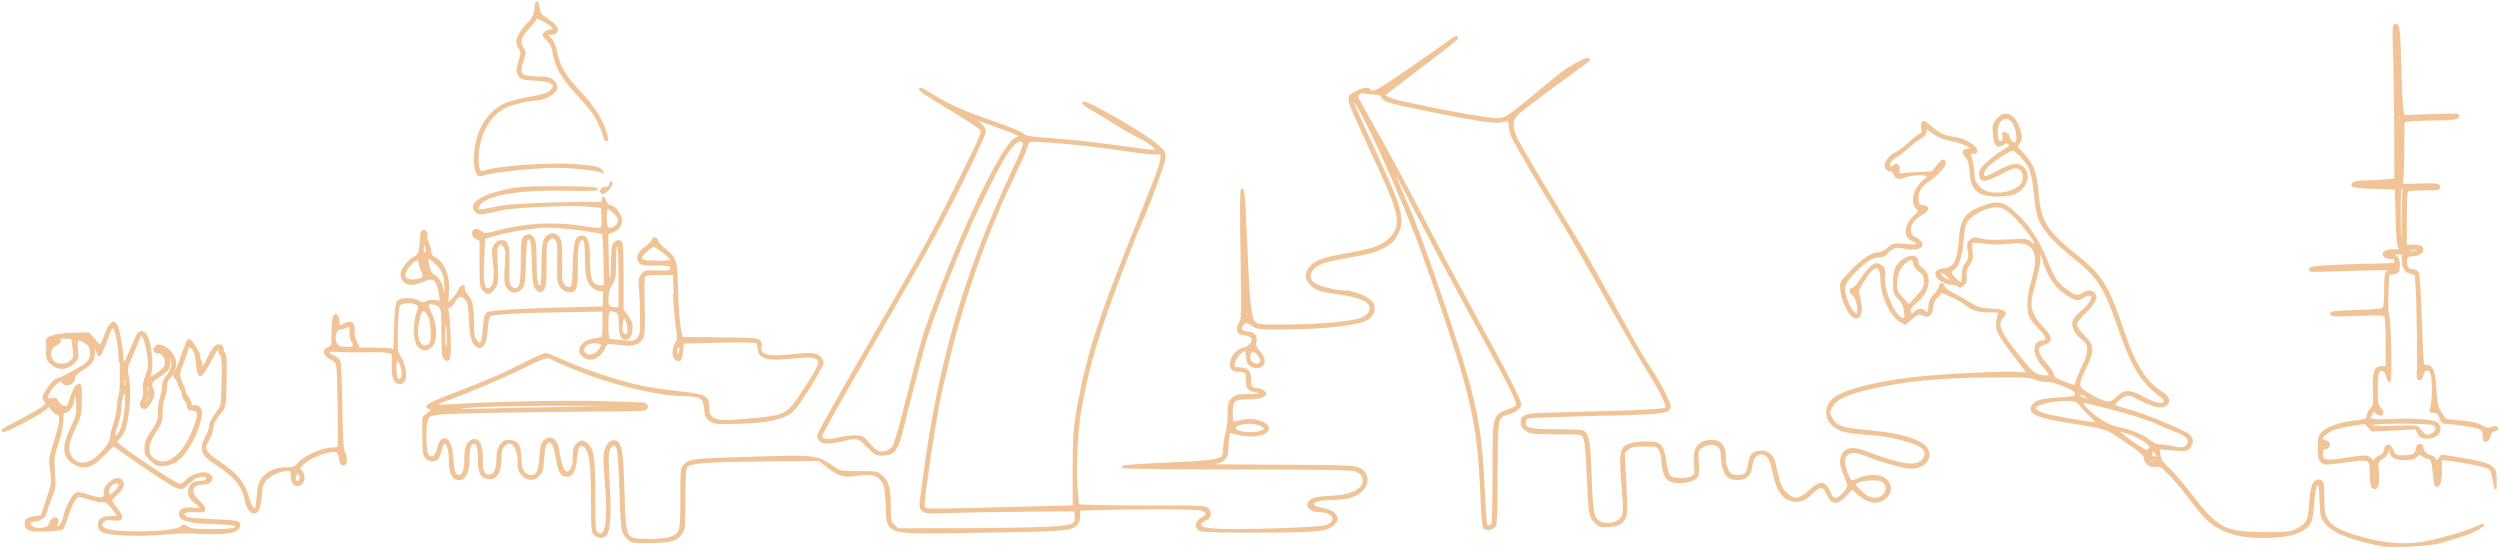 <?xml version="1.0" encoding="UTF-8"?> <svg xmlns="http://www.w3.org/2000/svg" width="957" height="210" viewBox="0 0 957 210" fill="none"><path fill-rule="evenodd" clip-rule="evenodd" d="M205.457 1.04C205.215 1.285 205.018 2.242 205.018 3.167C205.018 5.103 203.8 7.71 202.33 8.919C200.448 10.466 198.005 14.295 198.005 15.695C198.005 16.461 198.438 17.747 198.967 18.552C199.863 19.918 199.855 20.256 198.854 23.557C197.893 26.727 197.871 27.259 198.643 28.637C199.454 30.084 199.824 30.194 204.806 30.469C211.822 30.855 213.629 32.269 210.662 35.051C209.641 36.01 207.671 36.613 202.918 37.425C199.413 38.023 195.316 39.048 193.815 39.702C187.661 42.384 183.383 48.445 182.18 56.186C181.117 63.025 182.314 68.331 184.6 66.919C185.76 66.204 194.888 64.943 203.839 64.263C211.455 63.684 214.963 63.686 221.32 64.272C225.694 64.675 229.666 65.309 230.149 65.682C230.898 66.26 230.917 66.22 230.277 65.402C229.304 64.159 227.744 63.836 219.618 63.202C210.632 62.501 191.204 63.839 186.084 65.512C183.487 66.362 182.809 65.402 182.817 60.889C182.833 52.139 186.878 44.312 193.038 41.113C195.479 39.846 202.528 38.077 205.188 38.065C207.808 38.053 211.736 36.196 212.617 34.552C213.033 33.775 213.05 33.03 212.669 32.318C211.525 30.184 210.306 29.72 205.678 29.656C199.038 29.565 198.238 28.585 200.118 22.846C200.987 20.193 200.987 19.85 200.118 18.526C198.564 16.158 198.958 14.411 201.755 11.266C203.175 9.67 204.58 7.928 204.879 7.395C205.377 6.507 205.611 6.526 207.704 7.638C210.953 9.363 212.207 10.456 211.763 11.172C211.552 11.514 210.9 11.794 210.315 11.794C209.731 11.794 208.914 12.202 208.5 12.7C207.863 13.466 208.028 13.862 209.558 15.257C210.748 16.343 211.49 17.682 211.724 19.166C212.756 25.726 215.088 29.723 222.533 37.694C226.044 41.453 227.916 44.048 229.346 47.139C230.43 49.483 231.317 51.797 231.317 52.28C231.317 52.764 231.58 53.322 231.902 53.52C232.651 53.983 232.64 53.303 231.857 50.835C230.186 45.565 227.442 41.227 222.314 35.749C216.191 29.21 214.135 25.805 212.977 20.288C212.397 17.523 211.67 15.859 210.522 14.661L208.891 12.961L210.315 12.953C214.318 12.928 214.035 10.511 209.688 7.612C206.813 5.694 206.449 5.219 206.187 3.034C206.027 1.693 205.698 0.796 205.457 1.04ZM916.463 20.402C916.673 26.421 916.866 39.748 916.894 50.019L916.944 68.693L912.949 69.058C910.752 69.259 907.194 69.456 905.044 69.496C901.441 69.562 899.78 70.228 900.76 71.212C900.978 71.431 904.752 71.742 909.146 71.903L917.136 72.194L917.428 83.049C917.643 91.041 917.932 94.157 918.522 94.866C919.25 95.739 919.052 95.829 916.403 95.829C913.25 95.829 911.659 96.838 912.884 98.061C913.262 98.438 914.307 98.747 915.207 98.747C916.454 98.747 916.844 99.025 916.844 99.914C916.844 100.556 916.778 101.086 916.698 101.091C916.617 101.097 911.292 101.237 904.863 101.402C890.738 101.766 884.81 102.183 884.403 102.841C884.235 103.113 884.299 103.458 884.545 103.608C884.791 103.758 891.538 103.637 899.538 103.339C907.537 103.042 914.236 102.951 914.424 103.138C914.611 103.326 914.377 103.718 913.905 104.01C913.233 104.425 913.045 105.938 913.045 110.95C913.045 115.235 912.807 117.596 912.327 118.077C911.841 118.565 908.508 118.881 901.954 119.06C894.286 119.27 892.298 119.488 892.298 120.125C892.298 120.789 894.055 120.86 902.508 120.542C912.198 120.176 912.743 120.214 913.174 121.269C913.425 121.881 913.629 126.452 913.629 131.427V140.473L911.955 140.501C909.105 140.548 908.558 142.009 908.755 149.046C908.918 154.824 908.834 155.387 907.627 156.67C906.91 157.432 906.324 158.611 906.324 159.291C906.324 160.714 905.685 160.957 900.48 161.508C895.691 162.016 890.743 163.833 888.981 165.731C887.821 166.982 887.623 167.809 887.623 171.397C887.623 174.821 887.834 175.788 888.762 176.628C889.981 177.73 889.668 177.737 900.018 176.355C907.113 175.408 907.49 175.625 907.501 180.665C907.511 185.027 907.959 186.867 909.011 186.867C910.147 186.867 910.626 184.368 910.224 180.533C909.842 176.883 909.987 176.501 912.315 175.023C913.199 174.461 913.922 173.482 913.922 172.848C913.922 172.213 914.185 171.694 914.506 171.694C914.828 171.694 915.091 172.178 915.091 172.771C915.091 174.734 916.983 175.779 920.543 175.779C923.121 175.779 924.127 175.509 925.073 174.564C926.189 173.45 926.375 173.427 927.311 174.273C927.872 174.78 928.739 175.195 929.237 175.195C930.748 175.195 931.28 176.46 931.633 180.886C932.033 185.898 932.473 186.909 933.589 185.385C934.082 184.712 934.376 182.689 934.376 179.977V175.645L937.737 176.04C942.507 176.601 950.161 178.081 952.063 178.809C952.95 179.15 953.797 179.986 953.943 180.668C954.09 181.349 954.452 183.088 954.75 184.533L955.291 187.159L955.353 183.933C955.461 178.38 954.147 177.596 941.152 175.465L934.777 174.419L933.734 175.706C932.692 176.991 932.689 176.991 932.052 175.803C931.7 175.147 930.937 174.612 930.356 174.612C929.093 174.612 927.568 173.025 927.27 171.402C926.951 169.667 925.349 169.964 925.137 171.797C924.904 173.809 924.048 174.476 921.519 174.616C917.248 174.853 916.82 174.697 915.93 172.569C914.863 170.02 913.432 169.909 912.945 172.338C912.684 173.642 912.116 174.311 910.914 174.729C909.997 175.048 909.246 175.678 909.246 176.128C909.246 177.241 908.875 177.159 907.445 175.731C906.135 174.423 905.148 174.435 896.389 175.863C894.3 176.204 891.801 176.39 890.837 176.277C889.285 176.094 889.063 175.825 888.905 173.927C888.75 172.07 888.906 171.758 890.074 171.593C891.905 171.334 891.932 169.14 890.106 168.881C887.595 168.525 888.845 166.423 892.742 164.452C893.789 163.922 897.07 163.129 900.033 162.689L905.421 161.889L906.777 163.349L908.132 164.809L916.515 164.391L924.897 163.973L925.696 165.645C926.338 166.987 926.935 167.353 928.727 167.501C932.775 167.834 935.34 164.569 932.924 162.157C931.71 160.945 924.527 160.378 915.276 160.766C907.138 161.107 906.473 160.915 907.651 158.563C908.516 156.837 908.554 156.827 909.841 157.989C910.742 158.804 911.19 158.898 911.707 158.383C912.224 157.866 912.08 157.378 911.109 156.345C909.961 155.125 909.831 154.359 909.831 148.822C909.831 144.308 910.046 142.48 910.633 141.993C911.837 140.995 913.352 141.863 913.734 143.768C913.92 144.697 914.332 145.617 914.649 145.813C915.407 146.281 914.96 122.23 914.181 120.631C913.852 119.957 913.739 116.381 913.913 112.169L914.214 104.875L916.18 104.583C918.034 104.307 918.152 104.15 918.264 101.804C918.388 99.189 917.574 97.949 915.383 97.416C914.74 97.26 915.463 97.101 916.99 97.064L919.766 96.996V99.001C919.766 102.271 920.676 103.899 922.811 104.45L924.733 104.945L925.103 109.87C925.516 115.375 925.839 141.412 925.521 143.682C925.217 145.861 926.984 145.581 927.362 143.39C927.574 142.154 928.038 141.586 928.94 141.458C929.973 141.311 930.344 141.7 930.885 143.501C931.579 145.814 931.397 154.069 930.602 156.375C930.207 157.522 930.347 157.688 931.708 157.688C932.938 157.688 933.448 158.12 934.122 159.731C934.592 160.854 935.077 161.773 935.199 161.773C938.172 161.773 947.853 163.23 949.075 163.861C950.431 164.561 950.74 165.105 950.74 166.791C950.74 168.445 950.945 168.822 951.758 168.666C952.364 168.55 952.899 167.762 953.077 166.726C953.292 165.48 953.751 164.93 954.689 164.796C955.41 164.694 956 164.365 956 164.067C956 163.389 954.221 163.373 953.164 164.042C952.658 164.362 951.487 164.047 949.905 163.164C948.029 162.117 946.06 161.68 941.699 161.342C936.821 160.964 935.867 160.723 935.338 159.731C934.996 159.089 934.243 157.849 933.665 156.976C932.893 155.81 932.52 153.72 932.257 149.098C931.88 142.458 931.084 140.181 929.138 140.181C928.521 140.181 927.824 139.869 927.588 139.489C927.352 139.108 926.936 131.332 926.663 122.209C926.39 113.086 925.901 105.125 925.576 104.519C925.251 103.912 924.369 103.416 923.615 103.416C921.745 103.416 920.819 102.117 921.041 99.806C921.216 97.988 921.374 97.861 923.665 97.694C926.28 97.505 927.703 96.389 927.155 94.961C926.914 94.335 925.961 94.078 923.875 94.078H920.935V83.636C920.935 74.653 921.064 73.145 921.859 72.84C922.368 72.645 925.28 72.486 928.331 72.486C933.301 72.486 933.857 72.38 933.676 71.465C933.493 70.543 932.766 70.465 926.235 70.666C919.336 70.877 919.019 70.836 919.451 69.791C919.7 69.187 919.938 63.707 919.981 57.612L920.058 46.532L921.811 46.156C922.776 45.949 927.28 45.748 931.821 45.711C938.751 45.653 940.207 45.486 940.88 44.672C941.624 43.771 940.915 43.727 930.994 44.069L920.307 44.437L919.783 43.062C919.495 42.305 919.1 35.551 918.904 28.053C918.473 11.539 918.262 9.46 917.012 9.46C916.181 9.46 916.123 10.629 916.463 20.402ZM555.671 15.21C546.883 21.494 535.173 29.63 531.384 32.086C526.717 35.11 525.103 35.681 524.405 34.554C523.846 33.65 521.944 33.861 519.521 35.095C515.324 37.233 515.219 36.586 522.251 51.874C525.768 59.52 529.177 66.957 529.825 68.401C536.221 82.64 536.636 86.87 532.084 91.386C529.084 94.363 525.979 95.487 515.863 97.262C506.73 98.864 503.616 99.977 501.61 102.358C499.756 104.558 499.763 106.366 501.632 108.584C503.441 110.731 505.074 111.275 513.301 112.467C521.096 113.597 524.697 115.326 524.697 117.939C524.697 119.776 523.481 121.11 520.921 122.081C517.41 123.414 505.487 124.521 493.599 124.617C482.202 124.71 481.428 124.648 480.332 123.549C478.718 121.93 478.121 117.343 477.372 100.79C477.023 93.086 476.587 83.567 476.405 79.635C476.201 75.26 475.835 72.486 475.461 72.486C475.039 72.486 474.981 80.129 475.275 97.237C475.662 119.748 475.613 122.12 474.731 123.464C474.198 124.276 473.848 125.546 473.953 126.287C474.107 127.368 474.595 127.692 476.423 127.926C477.676 128.086 478.972 128.651 479.304 129.18C480.182 130.579 478.45 132.931 476.212 133.378C473.962 133.827 471.774 136.114 471.292 138.522C470.84 140.778 471.714 141.932 473.876 141.932C476.87 141.932 477.359 142.422 477.359 145.424C477.359 148.49 477.894 149.185 480.719 149.789C484.136 150.518 482.715 151.269 477.917 151.269C473.704 151.269 473.066 151.418 471.781 152.701C470.504 153.975 470.345 154.635 470.339 158.683C470.336 161.185 469.941 164.521 469.463 166.097C468.984 167.672 468.593 170.201 468.593 171.715C468.593 173.328 468.262 174.742 467.796 175.129C466.362 176.317 460.935 176.901 445.523 177.526C437.174 177.865 430.086 178.398 429.773 178.711C429.402 179.081 444.537 179.292 473.005 179.313C505.338 179.338 517.341 179.528 518.846 180.042C521.547 180.966 522.735 183.292 521.661 185.554C520.347 188.319 516.392 189.791 509.185 190.198C504.169 190.482 502.668 190.773 501.811 191.629C501.22 192.219 500.736 192.947 500.736 193.245C500.736 194.482 502.703 195.62 504.841 195.62C510.836 195.62 512.639 199.899 507.303 201.461C504.442 202.3 474.755 203.297 466.696 202.825C460.097 202.439 458.379 201.739 459.808 200.02C460.197 199.551 461.005 199.012 461.602 198.823C463.204 198.315 463.627 196.329 462.418 194.995C461.442 193.918 460.357 193.87 437.27 193.87C421.903 193.87 413.011 193.659 412.782 193.289C412.585 192.97 412.227 189.359 411.987 185.265C411.54 177.645 412.374 163.115 413.654 156.229C416.052 143.322 417.798 136.568 421.945 124.15C425.739 112.79 434.089 90.832 437.043 84.449C439.463 79.223 445.44 62.943 445.667 60.96C445.934 58.637 445.788 58.321 443.365 55.999C439.252 52.058 416.423 38.788 414.727 39.352C414.342 39.481 415.85 40.603 418.079 41.847C420.308 43.091 424.304 45.507 426.959 47.217C429.615 48.927 433.329 51.071 435.214 51.983C439.398 54.007 442.986 56.667 442.529 57.406C442.342 57.706 441.096 57.81 439.758 57.635C438.421 57.461 432.592 56.681 426.806 55.902C416.641 54.534 408.41 53.687 397.762 52.914C394.552 52.681 392.432 52.248 392.01 51.741C391.278 50.859 385.413 48.501 375.172 44.967C368.094 42.525 362.784 40.038 356.656 36.292C354.566 35.015 352.73 33.97 352.574 33.97C351.138 33.97 353.942 35.93 363.459 41.578C369.6 45.223 375.007 48.788 375.474 49.501C376.27 50.714 375.818 51.819 368.408 66.748C358.697 86.313 355.769 91.805 345.742 109.251C309.203 172.834 312.833 166.188 313.651 167.982C314.171 169.12 314.719 169.36 316.8 169.36C318.186 169.36 320.834 168.966 322.685 168.484C328.046 167.09 328.665 167.243 332.105 170.819C334.716 173.532 335.516 174.028 337.277 174.028C342.209 174.028 343.506 172.389 345.593 163.529C347.378 155.952 352.484 136.381 354.349 129.968C356.447 122.757 365.899 98.246 370.164 88.956C370.942 87.262 371.579 85.727 371.579 85.545C371.579 85.362 374.452 79.395 377.963 72.284C384.735 58.572 387.996 53.812 390.618 53.812C392.823 53.812 392.447 55.366 387.885 65.096C369.526 104.252 359.552 138.575 353.688 182.782C353.199 186.473 352.656 190.561 352.481 191.867C352.241 193.667 352.417 194.494 353.205 195.281C354.146 196.221 355.139 196.287 363.642 195.981C368.811 195.794 381.718 195.571 392.326 195.486L411.611 195.329L411.786 197.401C412.103 201.167 411.032 201.575 399.482 202.098C393.939 202.348 379.119 202.569 366.55 202.588L343.697 202.623L342.151 201.192C340.681 199.833 340.604 199.475 340.601 194.044C340.597 187.083 339.988 184.694 337.644 182.457C335.853 180.747 335.811 180.739 328.699 180.739C322.807 180.739 321.302 180.559 320.121 179.711C312.776 174.439 313.08 174.483 288.684 175.201C265.317 175.887 263.981 176.026 262.182 177.938C260.868 179.335 260.834 179.661 260.832 190.934C260.831 203.792 260.723 204.177 256.612 205.914C254.371 206.861 243.482 207.004 241.805 206.107C239.439 204.843 239.088 202.887 238.672 188.616C238.256 174.312 237.85 170.963 236.35 169.466C234.898 168.016 232.699 169.39 231.829 172.289C231.263 174.178 231.257 176.452 231.805 182.966C232.667 193.202 232.677 198.432 231.842 201.742C231.123 204.594 230.201 205.261 228.598 204.088C227.605 203.361 227.517 202.252 227.499 190.268C227.475 174.063 226.928 171.074 223.665 169.33C222.652 168.789 222.198 168.904 221.035 169.995C219.842 171.113 219.629 171.864 219.629 174.941C219.629 177.665 219.347 178.91 218.497 179.945C216.312 182.604 214.874 180.187 213.496 171.543C213.045 168.722 210.975 167.165 209.17 168.29C207.558 169.295 207.33 170.002 206.803 175.619C206.302 180.972 205.636 182.198 203.236 182.198C200.636 182.198 199.174 179.846 199.174 175.662C199.174 170.526 198.036 168.801 194.636 168.785C191.999 168.773 190.416 171.386 190.402 175.779C190.388 179.818 189.41 181.849 187.365 182.087C185.229 182.336 184.317 180.46 184.439 176.071C184.603 170.142 183.071 167.387 180.403 168.813C178.773 169.685 178.138 171.752 178.116 176.255C178.098 180.262 177.297 182.198 175.658 182.198C174.059 182.198 173.483 180.712 173.158 175.744C172.817 170.547 171.836 168.192 170.01 168.192C168.96 168.192 168.486 169.041 167.244 173.153C166.505 175.602 164.349 175.875 163.457 173.631C162.767 171.892 162.606 164.038 163.205 161.311C163.896 158.17 164.309 158.111 188.655 157.63C201.03 157.385 218.958 157.167 228.494 157.145C238.03 157.123 246.248 156.945 246.757 156.75C247.994 156.276 247.933 154.921 246.658 154.557C246.096 154.396 238.009 154.102 228.688 153.903C213.905 153.588 188.561 154.152 172.145 155.159C166.697 155.494 165.6 154.927 169.223 153.647C177.871 150.593 192.078 144.627 199.347 140.997C207.658 136.847 209.982 136.098 211.184 137.179C212.085 137.99 224.393 142.988 229.967 144.806C241.368 148.526 254.755 151.265 261.561 151.272C268.529 151.279 269.667 152.095 270.025 157.339C270.142 159.037 270.589 159.917 271.787 160.807C273.206 161.86 274.164 161.987 279.969 161.896C293.92 161.676 300.542 160.231 303.917 156.669C306.167 154.295 314.89 140.195 314.89 138.933C314.89 138.336 314.364 137.321 313.721 136.679C312.354 135.315 309.998 135.206 301.743 136.125C295.402 136.831 291.817 136.222 291.218 134.337C291.017 133.705 291.014 132.929 291.21 132.612C291.406 132.294 291.285 131.509 290.94 130.866C290.342 129.75 289.64 129.689 275.606 129.54L260.899 129.385L260.177 125.479C259.781 123.332 259.317 116.804 259.147 110.974C258.804 99.214 258.742 99.003 254.637 95.718C253.309 94.656 251.997 93.196 251.72 92.474C251.118 90.904 250.231 90.772 249.747 92.182C249.555 92.744 248.36 93.918 247.093 94.791C244.397 96.65 243.539 98.947 244.998 100.401C245.773 101.175 246.95 101.346 250.772 101.242C255.937 101.101 257.422 101.558 256.828 103.105C256.513 103.923 255.696 104.053 251.704 103.917C247.274 103.766 246.876 103.852 245.797 105.183C244.839 106.364 244.698 107.165 244.978 109.827C245.292 112.805 245.474 120.115 245.382 126.029C245.355 127.748 244.96 128.892 244.094 129.757C242.958 130.891 242.427 130.972 238.22 130.648C235.677 130.452 233.346 130.138 233.041 129.95C232.736 129.762 232.486 127.251 232.486 124.372C232.486 118.67 232.832 118.083 235.575 119.124C237.027 119.676 237.121 119.955 237.283 124.193C237.417 127.707 237.675 128.817 238.477 129.32C240.186 130.394 241.519 129.067 241.718 126.094C241.859 123.976 241.568 123.062 240.111 121.052L238.33 118.598V106.386C238.33 99.67 238.171 93.759 237.976 93.251C237.414 91.79 235.449 92.146 234.809 93.825C234.496 94.648 234.24 98.084 234.24 101.459C234.24 106.111 234.062 107.539 233.509 107.355C232.977 107.179 232.735 104.704 232.617 98.253L232.456 89.392L234.077 88.777C236.671 87.792 237.746 86.484 237.746 84.314C237.746 82.154 235.141 78.905 233.41 78.905C232.904 78.905 232.116 78.052 231.659 77.009C230.952 75.394 230.821 75.307 230.781 76.425C230.755 77.148 230.405 77.734 230.002 77.73C216.837 77.569 195.721 78.332 191.869 79.107C182.429 81.006 182.682 80.997 182.905 79.446C183.566 74.846 196.853 72.162 216.79 72.603C224.84 72.781 228.82 72.677 228.44 72.298C228.094 71.952 222.197 71.711 213.665 71.696C201.239 71.674 198.746 71.827 193.692 72.928C184.1 75.018 179.499 78.186 182.172 80.86C183.303 81.991 184.243 81.914 192.453 80.026C196.756 79.036 218.986 78.105 224.889 78.668L230.441 79.197L230.613 83.428C230.814 88.402 231.396 88.17 222.208 86.787C211.825 85.224 201.292 85.802 190.867 88.506C185.613 89.868 185.474 89.875 184.119 88.811C183.358 88.213 182.358 87.869 181.896 88.046C180.543 88.564 180.925 90.542 182.518 91.267L183.979 91.931V100.883C183.979 109.057 184.081 109.936 185.148 111.002C186.558 112.41 187.118 112.453 188.324 111.248C190.334 109.241 190.562 108.008 190.152 101.354C189.795 95.567 189.866 94.703 190.776 93.795C191.754 92.817 191.853 92.833 192.913 94.14C193.914 95.374 193.985 96.129 193.619 101.714C193.282 106.86 193.375 108.229 194.163 109.751C195.316 111.978 197.798 112.259 199.522 110.358C200.482 109.3 200.676 107.911 200.928 100.298C201.183 92.558 201.344 91.441 202.221 91.274C203.539 91.023 203.726 92.081 204.043 101.583C204.275 108.538 204.436 109.513 205.535 110.61C206.71 111.783 206.815 111.793 207.792 110.816C208.675 109.935 208.817 108.62 208.817 101.368C208.817 93.45 208.895 92.866 210.112 91.651C211.378 90.387 211.432 90.382 212.61 91.447C213.723 92.453 213.804 93.115 213.69 100.316C213.578 107.342 213.681 108.252 214.756 109.695C216.215 111.656 218.941 112.148 220.039 110.649C220.573 109.919 220.798 107.265 220.798 101.683C220.798 95.38 220.988 93.483 221.727 92.43C222.464 91.379 222.827 91.246 223.48 91.788C224.09 92.293 224.304 94.008 224.304 98.385C224.304 101.637 224.561 105.193 224.875 106.285C225.669 109.051 227.663 111.002 229.695 111.002C231.372 111.002 231.375 111.01 231.201 114.358L231.025 117.713L224.597 117.855C200.354 118.39 187.285 119.123 186.411 119.996C185.808 120.598 185.402 122.525 185.182 125.841C184.794 131.682 184.103 132.802 182.301 130.514C181.24 129.167 181.057 128.156 181.054 123.616C181.05 117.544 180.389 114.553 178.716 113.042C178.075 112.462 177.551 111.341 177.551 110.549C177.551 109.335 177.413 109.223 176.674 109.835C176.192 110.235 175.797 110.809 175.797 111.113C175.797 111.835 172.138 116.23 171.525 116.244C171.265 116.25 171.226 114.481 171.44 112.313C172.061 106.027 169.832 100.314 166.094 98.613C165.115 98.168 164.693 97.498 164.693 96.386C164.693 95.511 164.302 94.043 163.824 93.124C163.346 92.204 163.077 91.058 163.226 90.577C163.585 89.421 162.654 87.989 161.862 88.478C161.518 88.691 161.23 89.578 161.221 90.45C161.213 91.322 161.043 93.291 160.844 94.824C160.549 97.098 160.183 97.767 158.859 98.451C156.83 99.498 154.288 102.468 153.817 104.34C153.599 105.207 153.832 106.324 154.415 107.213C155.64 109.08 158.423 109.149 162.141 107.403C166.043 105.571 167.615 106.932 168.458 112.867L168.846 115.608L166.738 115.266C165.516 115.068 164.062 115.227 163.28 115.645C162.171 116.238 161.609 116.201 160.127 115.435C157.722 114.193 153.392 114.211 152.346 115.466C151.777 116.149 151.459 118.988 151.252 125.241L150.959 134.053L149.498 133.761C148.695 133.601 145.659 133.47 142.754 133.47H137.469L136.327 131.135C135.657 129.765 135.261 127.941 135.369 126.717C135.624 123.824 134.411 122.87 132.037 124.096C129.688 125.309 129.725 125.328 129.517 122.819C129.395 121.344 129.05 120.631 128.459 120.631C127.6 120.631 127.294 123.157 127.273 130.425C127.268 132.235 127.005 132.731 125.818 133.183C123.59 134.028 123.957 135.862 126.627 137.223C128.664 138.26 128.92 138.648 129.238 141.173C129.512 143.352 129.86 167.457 129.668 170.964C129.643 171.414 128.771 171.694 127.394 171.694C123.079 171.694 116.446 174.78 113.708 178.061C112.901 179.029 112.023 179.28 109.448 179.28C105.546 179.28 102.239 180.796 100.345 183.452C99.345 184.855 98.933 186.439 98.682 189.842C98.499 192.331 98.161 194.556 97.931 194.785C97.16 195.556 95.884 193.871 95.128 191.087C93.447 184.888 90.383 181.097 83.587 176.804C81.568 175.528 79.514 173.709 79.024 172.761C78.183 171.137 78.218 170.889 79.626 168.489C80.448 167.088 81.121 165.249 81.121 164.403C81.121 162.566 81.844 161.098 84.274 158.001C86.242 155.492 86.154 156.14 86.409 142.325C86.484 138.277 86.29 135.771 85.869 135.351C85.508 134.991 85.212 134.214 85.212 133.627C85.212 132.143 83.624 131.681 82.381 132.804C81.812 133.317 80.591 135.319 79.666 137.251C77.877 140.988 77.03 141.66 77.03 139.34C77.03 138.556 76.779 137.76 76.472 137.57C76.164 137.381 76.055 136.854 76.23 136.401C76.557 135.548 73.258 130.26 72.397 130.26C71.893 130.26 71.737 130.619 69.105 137.847C68.229 140.254 67.251 142.557 66.931 142.964C66.527 143.478 66.647 144.033 67.325 144.781C67.861 145.372 68.418 146.464 68.561 147.207C68.704 147.949 69.09 148.826 69.419 149.154C69.748 149.482 70.017 150.323 70.017 151.022C70.017 151.721 70.396 152.607 70.859 152.991C71.322 153.374 71.782 154.391 71.882 155.25C72.033 156.557 72.35 156.813 73.816 156.813C76.284 156.813 76.367 158.756 74.145 164.48C70.855 172.957 65.414 178.138 61.1 176.903C56.077 175.464 55.433 171.213 59.351 165.354C61.613 161.972 61.835 161.313 61.835 157.985C61.835 155.974 62.23 153.387 62.712 152.234C63.194 151.082 63.589 149.112 63.589 147.858C63.589 146.499 63.958 145.269 64.504 144.817C65.876 143.68 67.095 141.029 67.093 139.189C67.09 136.763 65.018 133.811 62.616 132.809C60.751 132.03 60.399 132.028 59.638 132.788C58.62 133.804 59.132 134.929 60.61 134.929C62.302 134.929 63.693 136.93 63.483 139.062C63.334 140.584 62.725 141.369 60.466 142.952C58.909 144.043 57.509 144.809 57.355 144.655C57.201 144.501 57.345 143.397 57.676 142.202C58.395 139.599 57.532 131.504 56.276 129.079C55.252 127.102 53.965 126.555 53.019 127.695C52.622 128.171 51.327 130.978 50.139 133.933C48.95 136.888 47.743 139.238 47.456 139.156C47.168 139.074 46.893 138.155 46.844 137.114C46.641 132.794 45.347 125.791 44.517 124.521C43.673 123.229 43.57 123.21 42.525 124.154C41.92 124.701 41.116 126.102 40.74 127.267C40.364 128.432 39.681 130.123 39.223 131.026L38.391 132.668L36.158 130.156L33.926 127.644L27.578 127.813C20.944 127.99 17.428 129.119 17.946 130.907C18.076 131.354 18.151 132.244 18.113 132.886C17.861 137.165 17.97 137.587 19.731 139.16C22.279 141.434 25.408 141.374 27.951 139.002C29.782 137.294 29.828 137.133 29.453 133.82C28.988 129.714 29.762 129.056 32.722 131.041C34.256 132.069 34.698 132.802 34.844 134.555C35.09 137.514 34.005 138.989 29.899 141.273C28.018 142.32 25.82 143.542 25.017 143.988C24.213 144.434 22.898 144.936 22.095 145.104C21.14 145.304 19.883 146.547 18.467 148.689C16.436 151.764 16.355 152.053 17.184 153.316C18.021 154.592 17.966 154.739 16.136 156.123C15.074 156.927 11.312 159.095 7.776 160.943C0.465 164.762 0.754 164.584 1.184 165.014C1.65 165.479 14.731 158.67 16.945 156.809L18.812 155.241L19.918 156.756C20.526 157.589 21.391 158.272 21.84 158.272C22.289 158.272 22.812 158.888 23.002 159.642C23.342 160.997 22.833 163.224 20.268 171.605C19.077 175.496 19.015 176.304 19.601 180.358C20.234 184.75 20.209 184.932 18.082 191.244L15.918 197.663L13.601 197.975C10.694 198.367 9.822 198.899 9.822 200.282C9.822 202.727 11.351 203.289 17.379 203.055C20.489 202.934 23.344 202.643 23.724 202.407C24.105 202.173 24.99 200.09 25.69 197.779C27.082 193.186 28.973 189.803 30.154 189.792C30.569 189.788 32.599 190.33 34.666 190.997C36.733 191.663 38.913 192.054 39.511 191.864C40.316 191.609 41.228 192.263 43.01 194.373C44.335 195.944 45.256 197.392 45.056 197.591C44.856 197.791 43.667 197.955 42.414 197.955C39.208 197.955 37.874 198.814 37.874 200.878C37.874 202.162 38.278 202.799 39.481 203.411C41.936 204.658 53.964 205.132 62.127 204.303C65.985 203.911 70.981 203.701 73.231 203.836C81.962 204.361 88.55 204.036 90.132 203C91.756 201.937 92.085 200.632 90.91 199.907C90.508 199.659 86.027 199.295 80.951 199.098C73.673 198.816 71.528 198.546 70.801 197.82C69.317 196.338 70.435 195.509 73.735 195.643C75.387 195.71 77.067 195.732 77.469 195.693C78.916 195.549 78.153 193.651 75.861 191.692C72.201 188.563 73.183 185.116 77.735 185.116C80.034 185.116 81.336 184.021 80.775 182.559C79.866 180.195 74.266 181.043 71.46 183.969C70.118 185.366 69.422 185.678 68.273 185.394C66.655 184.994 52.085 175.475 47.251 171.659L44.2 169.252L45.352 167.993C47.506 165.638 48.391 163.011 49.041 157.045C49.649 151.457 49.529 147.106 48.64 142.658C48.362 141.269 48.647 139.935 49.697 137.697C50.487 136.014 51.612 133.324 52.198 131.719C52.783 130.114 53.457 128.576 53.695 128.301C54.588 127.272 56.044 130.852 56.688 135.654C57.31 140.298 57.269 140.831 56.048 143.833C55.114 146.133 54.852 147.624 55.127 149.086C55.389 150.479 55.203 151.719 54.545 152.99C53.799 154.432 53.734 155.04 54.262 155.675C55.27 156.887 56.76 155.847 58.023 153.049C58.897 151.115 58.97 150.399 58.42 149.193C57.3 146.739 57.609 146.089 60.885 143.996C62.612 142.893 64.19 141.562 64.391 141.038C64.943 139.602 64.832 137.34 64.14 135.911C63.559 134.712 63.594 134.719 64.725 136.015C66.533 138.088 66.317 141.227 64.197 143.704C62.989 145.115 62.46 146.363 62.444 147.84C62.43 149.003 62.045 151.015 61.587 152.312C61.129 153.609 60.787 156.102 60.828 157.853C60.895 160.697 60.625 161.463 58.301 165.025C56.227 168.205 55.699 169.531 55.699 171.565C55.699 173.784 55.995 174.389 57.962 176.189C60.07 178.118 60.416 178.236 63.059 177.924C64.643 177.736 66.689 177.001 67.695 176.259C73.009 172.335 78.934 158.242 76.216 155.989C75.703 155.564 74.756 155.354 74.111 155.522C73.227 155.753 72.939 155.542 72.939 154.662C72.939 154.02 72.413 152.827 71.77 152.012C71.127 151.195 70.602 150.091 70.602 149.556C70.602 149.021 70.392 148.335 70.136 148.03C69.88 147.725 69.343 146.507 68.942 145.323C68.279 143.362 68.373 142.761 69.99 138.612C70.966 136.105 71.766 133.725 71.767 133.324C71.772 132.14 73.172 132.489 74.113 133.907C74.593 134.63 75.051 135.877 75.133 136.679C75.738 142.622 76.017 143.738 76.856 143.567C77.336 143.47 78.909 141.093 80.352 138.284C82.899 133.326 84.043 132.069 84.043 134.228C84.043 134.806 84.344 135.579 84.712 135.946C85.348 136.581 85.438 140.653 85.057 151.561C84.927 155.287 84.722 155.893 82.725 158.462C81.442 160.113 80.537 161.926 80.537 162.844C80.537 163.704 79.879 165.642 79.076 167.149C76.457 172.061 77.208 174.09 82.987 177.718C89.814 182.004 93.334 186.424 94.162 191.754C94.525 194.097 95.969 196.204 97.212 196.204C98.661 196.204 99.425 194.295 99.834 189.656C100.228 185.182 100.375 184.788 102.329 183.001C104.452 181.058 108.265 179.652 110.533 179.976C111.537 180.119 111.778 180.51 111.682 181.845C111.526 184.008 112.435 185.7 113.752 185.7C116.138 185.7 117.048 182.365 115.214 180.341C114.3 179.334 114.327 179.176 115.652 177.758C118.411 174.804 127.092 171.657 129.086 172.887C129.474 173.127 129.957 174.335 130.158 175.572C130.392 177.007 130.838 177.821 131.391 177.821C132.588 177.821 132.821 174.991 131.761 173.333C131.073 172.256 130.85 168.71 130.649 155.646C130.511 146.659 130.192 138.836 129.942 138.263C129.691 137.689 128.574 136.839 127.46 136.374C124.898 135.305 125.192 133.98 127.93 134.249C130.336 134.486 137.534 134.564 142.924 134.413C145.094 134.353 147.658 134.529 148.622 134.805L150.375 135.307V139.985C150.375 144.946 151.054 146.6 153.091 146.6C155.716 146.6 155.756 141.298 153.163 136.826C151.788 134.452 151.735 133.992 151.927 125.973C152.071 119.979 152.356 117.325 152.93 116.635C153.911 115.456 158.161 115.332 159.674 116.436C160.661 117.157 160.668 117.365 159.786 119.958C158.395 124.05 158.534 130.287 160.061 132.224C161.556 134.122 163.499 134.193 165.176 132.411C167.117 130.348 166.977 124.265 164.89 120.009C164.034 118.263 163.496 116.671 163.697 116.471C164.431 115.738 167.102 116.138 168.219 117.147C169.269 118.096 169.369 118.978 169.369 127.361C169.369 134.917 169.528 136.668 170.27 137.283C172.035 138.746 172.395 137.125 172.103 129.017C171.949 124.726 171.636 120.361 171.406 119.318C171.072 117.8 171.175 117.421 171.917 117.421C172.428 117.421 173.249 116.641 173.743 115.688C175.149 112.973 176.543 112.519 178.167 114.245C179.368 115.522 179.571 116.466 179.893 122.247C180.283 129.255 180.92 131.584 182.709 132.54C184.698 133.603 185.894 131.474 186.284 126.181C186.471 123.634 186.949 121.225 187.347 120.828C188.227 119.949 197.661 119.399 216.999 119.099L231.025 118.88V124.124C231.025 128.346 230.854 129.391 230.149 129.484C226.125 130.011 224.568 130.527 223.362 131.731C221.66 133.431 221.601 134.564 223.136 136.096C225.529 138.486 229.353 137.151 231.209 133.279C231.932 131.773 232.579 131.173 233.385 131.26C234.016 131.329 236.167 131.562 238.166 131.777C242.616 132.256 244.961 131.425 245.961 129.014C246.478 127.767 246.595 124.375 246.379 116.866C246.215 111.136 246.3 106.094 246.568 105.661C246.92 105.095 248.538 104.875 252.336 104.875C255.24 104.875 257.628 104.875 257.643 104.875C257.658 104.875 257.812 108.157 257.985 112.169C258.157 116.181 258.634 121.808 259.046 124.672C259.747 129.545 259.721 130.003 258.656 131.807C257.391 133.947 257.661 137.093 259.158 137.666C260.416 138.148 260.773 137.508 261.11 134.164L261.415 131.135L275.149 130.802C282.937 130.613 289.185 130.695 289.581 130.992C289.965 131.28 290.359 132.475 290.457 133.647C290.76 137.256 294.288 137.975 305.416 136.698C310.616 136.1 312.893 136.533 313.55 138.244C314 139.413 312.411 142.406 306.942 150.686C301.667 158.675 300.583 159.279 289.627 160.345C277.564 161.516 274.47 161.45 272.598 159.98C271.359 159.007 271.058 158.277 271.058 156.251C271.058 151.715 270.312 151.313 259.642 150.099C254.51 149.515 248.294 148.614 245.829 148.096C236.334 146.104 223.267 141.726 213.652 137.315C211.489 136.324 209.317 135.512 208.826 135.512C208.334 135.512 204.581 137.209 200.485 139.282C192.06 143.546 186.218 146.095 176.09 149.924C164.167 154.431 162.002 155.649 164.667 156.345C165.866 156.658 165.834 156.752 163.995 158.284L162.063 159.895V166.9C162.063 173.024 162.207 174.064 163.202 175.161C164.483 176.575 166.916 176.594 167.69 175.195C167.956 174.714 168.453 173.204 168.794 171.84C170.069 166.735 172.291 170.034 172.291 177.033C172.291 181.335 173.401 183.365 175.755 183.365C177.917 183.365 179.303 180.662 179.312 176.43C179.321 171.733 179.708 170.137 180.953 169.66C182.611 169.025 183.4 171.02 183.33 175.665C183.25 180.984 184.421 183.074 187.479 183.074C190.112 183.074 191.577 180.351 191.577 175.46C191.577 172.698 191.84 171.631 192.768 170.637C195.71 167.483 198.59 170.752 198.59 177.245C198.59 179.755 198.86 180.558 200.13 181.827C202.102 183.795 204.386 183.821 206.198 181.895C207.353 180.668 207.635 179.611 207.909 175.495C208.148 171.899 208.514 170.288 209.26 169.543C210.234 168.57 210.334 168.576 211.371 169.67C212.043 170.378 212.725 172.497 213.151 175.195C214.002 180.576 215.027 182.337 217.163 182.087C219.195 181.85 220.087 179.987 220.534 175.045C220.811 171.996 221.144 170.966 222.005 170.506C222.878 170.039 223.34 170.168 224.141 171.102C226.016 173.289 226.592 177.913 226.618 191.007C226.64 202.456 226.74 203.698 227.711 204.575C229.025 205.763 230.94 205.823 231.869 204.706C233.29 202.996 233.652 196.656 232.992 185.055C232.451 175.529 232.477 173.332 233.149 171.931C234.313 169.507 235.746 169.454 236.496 171.808C236.834 172.869 237.279 179.776 237.484 187.159C237.688 194.541 238.091 201.517 238.379 202.661C238.667 203.806 239.586 205.381 240.422 206.163C241.879 207.525 242.24 207.579 249.189 207.472C257.079 207.351 258.794 206.864 260.778 204.182C261.921 202.638 262 201.782 262 190.927C262 181.386 262.156 179.168 262.876 178.456C264.444 176.907 270.983 176.417 292.465 176.243L313.579 176.071L317.217 178.889C321.39 182.122 323.262 182.59 328.432 181.691C333.197 180.862 335.989 181.574 337.77 184.073C338.892 185.646 339.126 186.915 339.415 193.022C339.97 204.735 337.96 204.075 371.579 203.593C405.93 203.101 409.718 202.866 411.622 201.104C412.699 200.107 413.073 199.162 413.073 197.435V195.11L419.647 194.911C438.661 194.336 458.998 194.47 460.365 195.178C462.488 196.28 462.433 197.097 460.143 198.447C457.889 199.774 457.469 201.397 459.041 202.698C459.821 203.342 463.845 203.496 479.642 203.483C503.948 203.464 507.924 203.122 510.191 200.858C512.123 198.929 512.186 198.511 510.808 196.812C510.131 195.976 508.578 195.304 506.285 194.851C503.955 194.391 502.735 193.856 502.618 193.244C502.336 191.767 505.089 190.952 510.358 190.952C515.755 190.952 519.361 189.802 521.577 187.375C524.093 184.618 523.422 180.871 520.147 179.388C518.226 178.518 514.882 178.392 491.093 178.287C459.407 178.147 461.048 178.213 465.051 177.247C468.774 176.348 469.759 175.257 469.768 172.02C469.771 170.717 469.941 168.646 470.144 167.417C470.463 165.489 470.682 165.231 471.745 165.536C477.618 167.223 482.848 167.046 484.803 165.095C487.294 162.606 480.567 159.808 475.286 161.135C471.487 162.091 471.515 162.114 471.515 158.07C471.515 153.073 472.25 152.436 478.024 152.436C481.016 152.436 482.753 152.16 483.53 151.561C484.652 150.694 484.652 150.676 483.53 149.81C482.906 149.328 481.941 148.934 481.386 148.934C479.06 148.934 478.528 148.284 478.528 145.442C478.528 142.205 477.701 141.259 474.663 141.018C472.039 140.81 471.902 140.657 472.378 138.488C472.8 136.57 476.063 133.395 476.819 134.166C477.073 134.425 477.364 135.686 477.466 136.967C477.617 138.868 477.959 139.444 479.324 140.094C480.588 140.696 481.339 140.736 482.392 140.257C484.35 139.367 484.185 137.172 481.972 134.655C480.577 133.069 480.241 132.248 480.525 131.121C481.107 128.802 479.982 127.342 477.612 127.342C475.367 127.342 474.415 126.099 475.429 124.491C476.334 123.055 477.708 123.049 479.637 124.473C481.289 125.692 481.94 125.761 491.499 125.716C497.061 125.69 504.637 125.384 508.333 125.035C521.718 123.771 525.423 122.381 525.75 118.502C525.897 116.765 525.619 116.15 524.116 114.888C522.152 113.237 517.379 111.591 514.509 111.576C511.273 111.557 504.824 109.913 503.055 108.655C500.064 106.528 501.08 103.026 505.324 100.834C506.805 100.07 510.125 99.331 520.314 97.499C527.964 96.124 532.428 93.792 534.504 90.087C537.256 85.177 536.499 80.627 530.847 68.109C530.412 67.146 529.412 64.914 528.623 63.149C527.835 61.384 526.456 58.364 525.557 56.438C519.942 44.399 517.273 38.311 517.502 38.064C519.142 36.291 536.07 73.092 545.013 97.872C550.737 113.732 557.901 135.321 560.216 143.682C564.981 160.887 566.362 170.38 567.161 191.394C567.438 198.675 567.759 201.644 568.321 202.11C569.35 202.962 571.782 202.313 572.391 201.024C572.658 200.459 572.884 191.451 572.894 181.007C572.914 159.605 572.944 159.443 577.147 158.309C580.097 157.512 581.97 156.118 581.97 154.717C581.97 153.58 577.035 143.719 570.753 132.303C567.424 126.253 564.791 121.41 560.762 113.92C559.468 111.513 557.696 108.23 556.826 106.625C553.024 99.615 550.7 95.219 543.096 80.656C536.307 67.651 530.769 57.455 522.972 43.599C519.086 36.694 519.203 36.998 520.042 35.989C520.617 35.296 521.317 35.146 522.618 35.437C523.601 35.656 525.341 35.839 526.486 35.843C528.034 35.849 528.707 36.166 529.116 37.081C529.772 38.55 531.792 39.18 543.691 41.626C564.42 45.886 572.762 47.14 575.271 46.371C577.597 45.659 577.875 45.855 577.892 48.219C577.899 49.209 578.411 51.131 579.029 52.49C580.391 55.487 588.015 68.467 596.772 82.699C600.327 88.476 608.662 102.936 615.295 114.832C621.927 126.728 628.954 138.94 630.909 141.968C635.32 148.8 638.363 154.93 637.918 156.088C637.559 157.02 632.101 157.314 598.862 158.186C583.238 158.596 582.555 158.75 582.555 161.853C582.555 163.131 583.016 163.822 584.454 164.697C586.141 165.724 587.414 165.854 595.837 165.856C605.307 165.858 605.321 165.86 606.278 167.318C607.038 168.476 607.339 171.272 607.742 180.886C608.404 196.737 608.561 197.753 610.681 199.869C612.288 201.474 612.649 201.576 615.916 201.339C618.723 201.137 619.732 200.78 620.958 199.556C622.755 197.762 622.813 196.836 622.043 182.453L621.541 173.079L623.166 171.803C624.542 170.722 625.537 170.527 629.664 170.527C634.471 170.527 634.551 170.551 635.43 172.248C635.92 173.195 636.328 174.837 636.336 175.896C636.359 179.168 637.374 182.442 638.695 183.511C640.941 185.328 647.875 184.638 649.56 182.43C650.002 181.852 650.126 179.992 649.922 177.015C649.618 172.597 649.651 172.45 651.227 171.213C653.262 169.614 656.788 169.511 658.147 171.011C658.679 171.598 659.126 172.976 659.14 174.074C659.188 177.842 660.15 181.263 661.461 182.323C663.222 183.746 667.292 183.708 668.856 182.252C669.603 181.557 670.202 180.021 670.448 178.167C670.903 174.74 672.676 173.055 675.171 173.68C677.002 174.14 678.088 176.219 679.013 181.039C680.213 187.287 682.326 190.534 685.771 191.422C688.682 192.173 690.532 191.552 693.373 188.873C696.917 185.53 697.901 185.559 699.574 189.055C701.451 192.979 703.18 193.098 706.537 189.537L709.036 186.884L710.52 188.275C714.822 192.306 718.627 193.108 721.602 190.608C724.398 188.259 723.957 184.629 720.663 182.877C718.704 181.836 714.263 182.068 711.604 183.351C710.29 183.985 708.96 184.346 708.649 184.154C707.592 183.502 705.893 178.998 705.88 176.814C705.871 175.127 706.197 174.423 707.336 173.678C709.078 172.538 710.881 172.799 716.35 174.983C718.439 175.819 722.7 177.142 725.818 177.926C730.516 179.106 731.881 179.245 733.78 178.734C736.665 177.959 738.205 176.287 738.205 173.93C738.205 169.19 729.884 166.258 712.147 164.747C705.106 164.147 702.791 163.188 701.003 160.13C700.068 158.532 700.004 157.976 700.591 156.561C702.096 152.933 706.012 150.859 715.511 148.66C729.114 145.51 742.693 144.193 762.893 144.063C775.324 143.984 777.181 144.095 779.633 145.068C781.15 145.669 782.929 146.022 783.585 145.85C784.784 145.537 788.408 146.66 792.538 148.623C794.218 149.422 794.717 149.98 794.583 150.912C794.421 152.048 793.931 152.173 788.271 152.515C781.869 152.902 779.677 153.448 778.41 154.973C776.133 157.713 779.279 159.427 789.735 161.145C807.411 164.048 805.811 163.533 813.759 168.889C819.338 172.648 820.958 174.031 820.976 175.049C821.013 177.175 822.997 178.735 825.122 178.311C826.732 177.989 827.289 178.297 830.163 181.095C831.94 182.825 835.707 187.281 838.534 190.997C844.141 198.366 846.055 200.224 850.199 202.321C854.751 204.624 859.454 205.542 866.668 205.534C876.137 205.524 881.911 203.769 884.055 200.249C884.794 199.037 885.228 196.723 885.502 192.554C885.763 188.579 886.175 186.312 886.737 185.751C887.905 184.584 888.085 185.312 888.342 192.243C888.538 197.541 888.668 198.055 890.335 200.121C892.758 203.124 897.329 205.265 905.855 207.391C912.704 209.099 913.402 209.163 921.797 208.859C926.989 208.671 931.852 208.174 933.697 207.644C942.475 205.122 946.575 203.677 948.695 202.361C951.581 200.569 950.99 200.464 947.348 202.122C943.271 203.977 932.425 207.023 926.857 207.875C920.65 208.824 913.553 208.352 906.324 206.508C898.315 204.465 894.245 202.777 892.056 200.593C889.834 198.373 889.376 196.624 889.376 190.343C889.376 185.045 889.067 183.949 887.574 183.949C885.605 183.949 884.743 186.294 884.344 192.729C883.919 199.559 883.411 200.545 879.149 202.814C877.038 203.938 875.876 204.06 867.168 204.071C851.583 204.09 848.755 202.627 838.563 189.275C835.617 185.414 831.817 180.988 830.12 179.439C827.611 177.149 826.959 176.155 826.634 174.122L826.233 171.622L831.713 172.023C837.019 172.412 837.223 172.381 838.154 171.054C839.466 169.184 839.362 168.044 837.744 166.526C835.965 164.857 819.178 158.047 813.614 156.737C811.247 156.18 809.31 155.424 809.31 155.057C809.31 154.106 811.658 152.037 813.547 151.322C814.937 150.796 815.759 151.032 819.631 153.069C824.747 155.759 828.231 156.272 829.511 154.525C830.564 153.087 829.771 151.656 826.928 149.864C821.227 146.27 817.078 139.562 812.816 127.05C806.752 109.248 804.595 105.707 795.284 98.263C782.751 88.243 780.83 85.043 779.807 72.486C779.291 66.143 778.095 63.035 774.774 59.407L771.896 56.261L772.88 54.548C773.752 53.031 773.775 52.512 773.084 50.045C771.4 44.04 767.636 42.147 764.584 45.77C763.13 47.495 763.026 47.952 763.302 51.387C763.648 55.686 764.404 56.501 766.761 55.111C767.965 54.401 768.56 54.321 769.045 54.806C769.946 55.705 769.3 56.545 766.685 57.877C765.463 58.5 762.969 60.373 761.142 62.041C758.293 64.641 757.845 65.33 757.997 66.878C758.26 69.572 759.754 69.478 765.749 66.385C770.337 64.018 771.253 63.735 772.627 64.257C774.461 64.953 775.262 67.229 774.467 69.486C773.317 72.753 767.35 74.853 761.851 73.925C758.353 73.335 755.552 70.466 755.518 67.438C755.491 65.043 754.798 61.183 754.093 59.502C753.749 58.681 753.964 58.48 755.189 58.48C759.365 58.48 753.583 53.589 748.601 52.907C744.316 52.321 742.313 51.424 739.182 48.689C736.833 46.637 736.186 46.315 735.902 47.056C735.706 47.563 735.709 48.624 735.907 49.413C736.186 50.522 735.968 51.003 734.948 51.535C734.222 51.912 732.305 53.459 730.688 54.971C729.071 56.483 726.746 58.195 725.521 58.776C722.765 60.082 721.028 63.159 722.23 64.606C722.655 65.118 723.364 65.398 723.805 65.229C724.284 65.046 724.82 65.481 725.136 66.313C725.902 68.323 726.491 68.496 729.256 67.522C731.908 66.587 736.667 66.372 737.866 67.132C738.391 67.465 738.092 67.97 736.808 68.917C732.947 71.767 731.399 77.502 733.884 79.748C734.995 80.752 734.972 80.813 732.759 82.916C729.117 86.375 728.847 90.671 732.193 91.933C733.143 92.291 733.92 92.947 733.92 93.391C733.92 94.046 733.046 94.123 729.326 93.794C724.778 93.391 724.711 93.406 722.674 95.192C721.378 96.328 719.984 96.996 718.908 96.996C716.487 96.996 712.604 99.661 708.281 104.29C704.567 108.268 704.56 108.283 704.893 111.098C705.486 116.094 708.438 121.506 710.571 121.506C712.379 121.506 712.826 118.268 711.636 113.782C711.009 111.417 711.083 111.113 713.13 107.638C717.179 100.767 720.158 100.491 720.224 106.981C720.287 113.088 723.75 120.666 727.486 122.87L729.253 123.912L731.9 121.746C734.358 119.735 734.652 119.637 736.024 120.371C738.149 121.506 739.429 120.509 739.65 117.546C739.78 115.805 740.306 114.697 741.603 113.43L743.378 111.697L746.685 113.151C748.504 113.951 750.78 115.2 751.745 115.927C755.203 118.534 757.107 119.172 761.427 119.172C765.506 119.172 765.604 119.207 765.193 120.485C763.582 125.51 764.223 127.194 771.11 136.002C773.786 139.423 775.98 142.439 775.987 142.703C775.993 142.967 774.544 143.001 772.766 142.779C768.864 142.293 744.98 143.423 733.628 144.632C720.205 146.062 707.843 149.01 703.165 151.897C697.892 155.151 698.283 161.43 703.927 164.158C706.045 165.182 708.261 165.601 713.37 165.943C720.61 166.428 724.48 167.08 730.505 168.83C736.584 170.596 738.546 173.033 736.242 175.957C733.728 179.15 728.149 178.41 714.117 173.026C709.724 171.34 707.056 171.562 705.632 173.732C704.342 175.697 704.482 177.811 706.171 181.906C706.966 183.832 707.617 185.676 707.618 186.004C707.62 186.332 706.813 187.58 705.825 188.776C703.502 191.59 701.627 191.69 700.583 189.055C698.778 184.502 697.032 184.09 693.436 187.368C688.888 191.512 687.08 191.865 684.044 189.204C681.619 187.078 680.98 185.491 679.322 177.478C678.744 174.686 676.79 172.861 674.378 172.861C671.247 172.861 670.154 173.916 669.589 177.482C668.954 181.495 668.295 182.198 665.17 182.198C662.902 182.198 662.469 181.978 661.445 180.302C660.643 178.989 660.286 177.364 660.285 175.023C660.282 170.816 658.659 168.776 655.313 168.776C650.283 168.776 648.205 171.667 648.858 177.755C649.23 181.22 649.161 181.561 647.92 182.429C645.994 183.776 640.315 183.703 639.057 182.314C638.531 181.735 637.833 179.356 637.5 177.015C636.827 172.276 636.233 170.833 634.593 169.957C633.152 169.186 627.301 169.193 624.504 169.969C620.281 171.14 620.011 172.605 621.243 187.647C621.857 195.146 621.835 196.514 621.08 197.86C619.854 200.046 616.29 201.166 613.337 200.293C609.832 199.256 609.443 197.678 608.892 182.246C608.403 168.536 607.907 165.932 605.613 165.053C605.093 164.854 600.624 164.691 595.684 164.691C585.542 164.691 583.724 164.243 583.724 161.742C583.724 160.836 584.117 159.997 584.635 159.798C585.136 159.606 597.168 159.152 611.372 158.788C642.622 157.989 640.919 158.52 637.182 150.734C636.048 148.371 633.642 144.177 631.835 141.413C630.028 138.649 628.027 135.468 627.387 134.345C625.495 131.019 609.82 102.871 607.518 98.665C606.351 96.534 603.634 91.938 601.479 88.452C593.127 74.944 581.732 55.719 580.427 52.936C578.418 48.651 578.58 45.726 580.948 43.507C582.606 41.953 593.628 33.665 604.471 25.819C606.399 24.423 608.087 23.192 608.221 23.082C608.355 22.972 608.315 22.734 608.134 22.552C607.637 22.057 601.268 25.416 597.995 27.898C596.414 29.097 591.375 33.2 586.799 37.015C577.343 44.899 576.156 45.635 572.912 45.632C569.229 45.628 549.512 42.043 535.986 38.918C532.067 38.013 529.286 36.733 529.958 36.145C530.118 36.004 535.903 31.615 542.814 26.392C549.725 21.168 556.031 16.272 556.827 15.511C558.522 13.893 557.783 13.7 555.671 15.21ZM918.726 46.371C918.169 47.524 918.092 47.364 918.092 45.058C918.092 42.752 918.169 42.592 918.726 43.745C919.182 44.689 919.182 45.427 918.726 46.371ZM770.826 47.103C772.114 49.313 772.717 53.246 771.944 54.395C771.158 55.565 769.428 54.515 768.973 52.593C768.791 51.822 768.155 51.098 767.559 50.984C766.768 50.831 766.574 51.027 766.836 51.71C767.305 52.93 766.723 54.395 765.771 54.395C764.763 54.395 764.31 53.057 764.31 50.081C764.31 45.291 768.623 43.321 770.826 47.103ZM379.76 47.68C390.42 51.417 391.67 52.125 389.072 52.949C384.981 54.245 372.604 78.737 361.041 108.416C353.725 127.196 353.455 128.079 345.852 158.184C344.284 164.394 342.579 170.118 342.064 170.903C340.93 172.631 338.517 173.634 336.632 173.162C335.322 172.833 334.676 172.271 331.338 168.557C330.201 167.291 329.455 167.025 327.039 167.025C325.432 167.025 322.518 167.439 320.563 167.945C316.825 168.912 314.305 168.473 314.305 166.855C314.305 166.427 318.14 159.397 322.827 151.233C327.515 143.068 332.092 135.075 332.997 133.47C333.904 131.865 335.554 128.976 336.665 127.05C348.568 106.41 352.97 98.658 357.114 91.045C364.703 77.1 376.984 51.953 376.984 50.358C376.984 49.501 376.362 48.421 375.45 47.695C373.703 46.303 373.415 45.313 374.939 45.932C375.501 46.161 377.671 46.947 379.76 47.68ZM739.247 50.228C741.569 52.035 743.971 53.059 747.654 53.812C751.49 54.596 754.375 55.855 754.375 56.745C754.375 57.058 753.864 57.313 753.24 57.313C751.457 57.313 751.21 58.439 752.655 59.975C753.679 61.063 754.063 62.346 754.346 65.621C754.771 70.545 755.498 72.12 758.065 73.682C760.339 75.067 767.97 75.268 770.903 74.02C775.258 72.167 777.158 67.696 774.84 64.754C772.993 62.41 770.409 62.604 765.186 65.483C762.857 66.767 760.524 67.817 760.001 67.817C758.686 67.817 758.804 65.952 760.234 64.138C761.717 62.254 769.096 57.313 770.425 57.313C771.78 57.313 775.903 61.759 777.19 64.608C777.806 65.973 778.524 69.811 778.918 73.849C779.289 77.648 779.957 81.788 780.401 83.047C782.067 87.761 785.987 92.169 794.787 99.226C803.365 106.105 805.943 110.229 811.086 125.3C816.17 140.202 819.72 146.031 827.019 151.464C828.871 152.842 829.121 153.263 828.518 153.989C827.502 155.211 824.662 154.571 820.177 152.11C815.315 149.441 813.095 149.449 810.479 152.144C807.842 154.861 806.383 154.77 800.607 151.526C794.883 148.311 794.789 147.893 798.206 140.836C801.442 134.154 801.364 132.535 797.622 128.679C795.803 126.804 794.7 125.151 794.7 124.298C794.7 123.4 795.893 121.75 798.165 119.505C801.77 115.943 802.826 113.801 801.667 112.405C800.782 111.341 798.73 111.359 797.295 112.442C795.506 113.794 794.038 113.494 790.953 111.145C787.116 108.223 786.359 107.091 783.415 99.87C780.298 92.223 776.553 86.523 771.623 81.917C767.13 77.72 765.242 77.152 760.692 78.628C752.659 81.232 750.832 83.511 750.256 91.643C749.659 100.065 748.208 102.769 744.113 103.093C741.665 103.288 740.749 104.317 741.605 105.914C742.279 107.17 745.494 108.668 747.518 108.668C748.268 108.668 749.19 108.976 749.568 109.354C750.095 109.88 750.544 109.78 751.491 108.925C752.468 108.042 752.657 107.372 752.393 105.73C752.133 104.102 752.388 103.17 753.57 101.434C754.898 99.482 755.033 98.844 754.692 96.12C754.444 94.14 754.531 92.884 754.931 92.636C755.276 92.424 757.461 92.531 759.788 92.875C762.549 93.284 765.605 93.317 768.592 92.974C774.378 92.307 776.835 92.924 778.364 95.427C779.916 97.968 779.809 101.486 777.999 107.408C776.405 112.628 776.024 118.304 777.085 121.033C777.421 121.896 779.038 123.95 780.68 125.598C783.942 128.872 784.251 130.442 781.691 130.736C778.079 131.153 778.436 135.807 782.427 140.335C785.554 143.882 785.48 144.504 781.989 143.989C778.647 143.495 778.253 143.166 772.44 136.017C765.341 127.287 764.034 123.992 766.594 121.272C768.375 119.379 767.334 118.762 761.909 118.499C758.045 118.311 757.049 118.02 754.311 116.279C752.578 115.177 749.668 113.546 747.845 112.656C745.951 111.732 744.368 110.529 744.153 109.852C743.703 108.437 742.686 108.274 742.686 109.618C742.686 110.141 741.766 111.586 740.641 112.83C739.022 114.619 738.595 115.577 738.595 117.423C738.595 119.065 738.346 119.756 737.753 119.756C737.29 119.756 736.748 119.493 736.55 119.172C736.01 118.3 734.163 118.468 733.335 119.464C732.24 120.782 730.998 120.524 730.998 118.978C730.998 118.091 731.814 116.962 733.339 115.738C738.532 111.57 739.464 105.266 735.291 102.535C734.468 101.996 733.92 101.064 733.92 100.204C733.92 96.878 728.418 98.233 726.145 102.119C725.353 103.474 725.051 105.14 725.051 108.145C725.051 112.045 725.167 112.42 726.958 114.265C728.402 115.753 728.958 116.943 729.243 119.16C729.562 121.644 729.472 122.09 728.657 122.09C725.514 122.09 720.862 112.156 721.174 106.109C721.343 102.833 721.255 102.554 719.775 101.712C718.31 100.879 718.074 100.902 716.56 102.011C715.661 102.67 713.874 104.827 712.588 106.805C711.303 108.783 709.938 110.406 709.555 110.41C708.19 110.427 708.057 111.761 709.325 112.716C711.226 114.147 712.242 120.339 710.577 120.339C709.635 120.339 707.717 117.527 706.823 114.837C705.212 109.987 705.494 108.813 709.244 104.765C713.428 100.248 716.542 98.163 719.104 98.163C720.383 98.163 721.431 97.738 722.091 96.95C723.885 94.81 725.872 94.098 728.411 94.686C735.083 96.231 738.249 93.591 732.822 91.006C731.724 90.484 731.239 89.751 731.109 88.416C730.872 85.976 732.304 83.885 735.489 82.021C738.347 80.349 738.484 79.346 735.917 78.903C734.439 78.647 734.188 78.322 734.033 76.458C733.797 73.634 735.193 71.056 737.881 69.345C741.107 67.293 744.439 63.834 744.439 62.537C744.439 60.808 743.558 61.16 741.549 63.693L739.729 65.987L734.341 66.235C731.377 66.371 728.426 66.586 727.783 66.712C726.78 66.909 726.64 66.674 726.798 65.046C726.992 63.043 726.036 62.501 724.686 63.849C724.179 64.356 723.808 64.373 723.346 63.912C722.391 62.958 723.575 61.154 726.169 59.609C727.378 58.89 729.42 57.313 730.706 56.107C731.991 54.9 733.964 53.402 735.089 52.778C736.478 52.008 737.12 51.243 737.088 50.394C737.031 48.861 737.449 48.829 739.247 50.228ZM414.241 55.321C418.581 55.794 423.84 56.441 425.93 56.758C436.854 58.416 442.132 59.002 443.316 58.69C444.496 58.38 444.631 58.555 444.631 60.393C444.631 61.52 443.556 65.161 442.242 68.485C440.927 71.809 436.548 82.801 432.51 92.911C421.274 121.041 416.974 134.247 413.697 150.685C411.272 162.847 411.027 165.513 411.027 179.718V193.87L409.274 193.883C408.309 193.89 398.579 194.141 387.65 194.44C356.616 195.291 354.658 195.298 353.912 194.553C353.404 194.045 353.493 191.985 354.276 186.143C356.253 171.386 359.25 153.184 360.498 148.351C360.788 147.227 361.834 142.894 362.822 138.722C365.273 128.379 367.531 120.407 371.087 109.543C373.209 103.06 376.833 93.026 378.042 90.285C378.325 89.643 379.326 87.148 380.266 84.741C382.233 79.705 383.871 76.038 388.347 66.65C391.282 60.497 392.49 57.68 393.441 54.777C393.764 53.786 394.296 53.73 400.072 54.08C403.526 54.288 409.902 54.847 414.241 55.321ZM918.444 65.026C918.326 66.722 918.228 65.483 918.226 62.274C918.225 59.064 918.321 57.676 918.442 59.19C918.561 60.704 918.563 63.33 918.444 65.026ZM537.842 72.778C539.686 76.308 543.172 83.005 545.59 87.659C548.007 92.313 550.704 97.434 551.583 99.039C553.948 103.36 556.881 108.82 560.359 115.379C562.061 118.589 566.14 126.077 569.423 132.02C577.078 145.876 580.801 153.294 580.801 154.688C580.801 155.384 580.15 156.039 579.048 156.45C571.294 159.344 571.752 157.804 571.747 181.031C571.745 191.462 571.53 200.326 571.27 200.727C570.736 201.551 569.333 201.7 568.887 200.98C568.725 200.718 568.3 194.349 567.942 186.828C567.023 167.487 565.587 158.429 560.827 141.932C558.833 135.023 551.717 113.556 548.059 103.416C546.727 99.725 545.428 96.048 545.171 95.246C544.494 93.129 539.934 81.254 539.008 79.197C536.541 73.715 532.879 64.959 532.879 64.542C532.879 63.669 534.433 66.248 537.842 72.778ZM233.52 70.605C233.279 71.526 232.739 71.903 231.665 71.903C230.203 71.903 229.534 73.205 230.644 73.89C231.361 74.332 234.415 70.969 234.114 70.068C233.965 69.622 233.719 69.845 233.52 70.605ZM920.121 72.826C919.925 73.334 919.766 78.338 919.766 83.948C919.766 90.599 919.563 94.022 919.181 93.787C918.826 93.567 918.597 89.209 918.597 82.664C918.597 73.169 918.708 71.903 919.536 71.903C920.153 71.903 920.353 72.22 920.121 72.826ZM768.751 80.56C772.454 83.247 780.17 93.025 779.286 93.908C779.118 94.075 778.246 93.634 777.347 92.927C775.791 91.705 775.367 91.663 768.59 92.053C763.656 92.338 760.55 92.244 758.478 91.747C755.79 91.103 755.367 91.139 754.3 92.104C753.394 92.922 753.2 93.595 753.484 94.94C754.125 97.98 753.956 99.228 752.685 100.841C751.82 101.94 751.453 103.241 751.453 105.211C751.453 106.753 751.183 108.182 750.852 108.386C750.132 108.831 746.777 105.394 746.777 104.211C746.777 103.753 747.159 103.232 747.627 103.053C749.263 102.426 750.813 98.015 751.19 92.911C751.391 90.183 751.817 87.095 752.136 86.048C752.818 83.809 755.535 81.586 759.454 80.056C763.544 78.461 766.046 78.596 768.751 80.56ZM236.225 82.599C237.24 83.957 237.28 84.305 236.575 85.62C235.76 87.141 233.626 88.071 232.52 87.388C231.848 86.973 231.655 80.514 232.295 79.874C232.829 79.341 234.823 80.725 236.225 82.599ZM224.012 88.025C227.548 88.526 230.614 89.108 230.827 89.318C231.039 89.529 231.302 94.166 231.411 99.622L231.61 109.543H229.564C226.461 109.543 225.476 107.124 225.474 99.504C225.473 92.799 224.8 90.577 222.77 90.577C220.501 90.577 219.944 92.542 219.629 101.665C219.353 109.647 219.268 110.137 218.136 110.298C217.474 110.393 216.425 109.907 215.798 109.215C214.782 108.092 214.678 107.198 214.814 100.782C214.898 96.835 214.713 92.939 214.404 92.126C213.647 90.139 211.802 89.179 210.292 89.986C208.156 91.127 207.744 92.907 207.695 101.178C207.669 105.564 207.43 109.372 207.162 109.639C206.895 109.906 206.303 109.615 205.847 108.993C205.232 108.152 205.018 105.896 205.018 100.224C205.018 94.257 204.82 92.304 204.109 91.291C203.037 89.763 201.947 89.643 200.677 90.91C199.934 91.653 199.759 93.314 199.759 99.626C199.759 103.915 199.516 108.063 199.219 108.842C198.426 110.926 196.774 111.344 195.506 109.781C194.607 108.672 194.478 107.478 194.599 101.342C194.75 93.606 194.355 92.328 191.811 92.328C190.972 92.328 190.044 92.923 189.435 93.851C188.547 95.205 188.508 95.952 189.088 100.541C189.774 105.97 189.363 109.105 187.794 110.406C187.331 110.789 186.662 110.923 186.306 110.704C184.883 109.826 184.563 107.157 184.94 99.293L185.326 91.192L187.137 90.597C192.236 88.921 197.683 87.881 206.772 86.846C209.734 86.508 216.633 86.98 224.012 88.025ZM183.103 89.41C183.301 89.731 183.185 89.993 182.845 89.993C182.505 89.993 182.226 89.731 182.226 89.41C182.226 89.089 182.342 88.826 182.484 88.826C182.626 88.826 182.904 89.089 183.103 89.41ZM163.417 95.436C163.549 96.542 163.336 96.996 162.686 96.996C162.054 96.996 161.771 96.441 161.771 95.197C161.771 92.964 163.148 93.165 163.417 95.436ZM237.162 105.75V118.005H235.749C232.94 118.005 232.485 117.484 232.504 114.295C232.518 112.149 232.933 110.629 233.963 108.96C235.231 106.902 235.403 105.955 235.405 100.983C235.407 97.88 235.568 94.926 235.763 94.418C236.799 91.721 237.162 94.657 237.162 105.75ZM253.911 96.431C255.628 97.726 257.031 99.105 257.031 99.495C257.031 99.999 255.545 100.206 251.918 100.206C246.668 100.206 245.344 99.855 245.344 98.463C245.344 97.625 249.308 94.078 250.245 94.078C250.544 94.078 252.194 95.138 253.911 96.431ZM925.902 95.829C925.704 96.15 924.783 96.413 923.857 96.413C922.931 96.413 922.01 96.15 921.811 95.829C921.593 95.476 922.401 95.246 923.857 95.246C925.313 95.246 926.121 95.476 925.902 95.829ZM782.406 99.914C782.448 101.635 785.793 107.854 787.701 109.76C790.149 112.204 793.765 114.504 795.161 114.504C795.749 114.504 796.74 114.118 797.364 113.647C798.676 112.656 800.319 112.501 800.826 113.319C801.434 114.302 799.549 117.139 796.784 119.401C795.318 120.601 793.956 122.227 793.759 123.014C793.236 125.093 794.464 127.541 797.083 129.643C799.095 131.257 799.375 131.783 799.374 133.935C799.373 135.508 798.767 137.538 797.683 139.597C796.755 141.363 795.661 143.923 795.254 145.287C794.848 146.651 794.325 147.767 794.094 147.767C793.862 147.767 792.007 147.142 789.971 146.377C786.992 145.259 786.186 144.682 785.85 143.423C785.619 142.562 784.369 140.709 783.072 139.304C779.318 135.237 779.128 132.442 782.545 131.563C785.648 130.764 785.397 129.084 781.577 125.085C777.325 120.635 776.437 117.292 777.974 111.545C780.169 103.343 780.73 100.717 780.644 99.039C780.595 98.076 780.591 97.025 780.635 96.704C780.747 95.886 782.381 98.846 782.406 99.914ZM166.746 100.582C167.897 101.592 169.221 103.331 169.688 104.447C170.655 106.757 170.832 112.502 169.953 113.045C169.609 113.257 169.368 112.613 169.366 111.474C169.364 109.167 167.563 105.997 165.967 105.491C165.219 105.254 164.598 104.237 164.174 102.555C163.034 98.037 163.466 97.707 166.746 100.582ZM160.602 100.478C160.602 101.109 161.047 102.556 161.59 103.693C162.81 106.248 162.269 106.939 158.731 107.337C154.313 107.834 153.512 104.913 157.032 101.15C158.972 99.076 160.602 98.769 160.602 100.478ZM732.751 100.72C732.751 101.623 733.468 102.656 734.796 103.668C736.584 105.029 736.842 105.547 736.842 107.775C736.842 110.033 736.494 110.704 733.803 113.645L730.764 116.965L728.251 114.309C725.54 111.445 725.3 110.323 726.293 105.183C727.121 100.897 732.751 97.007 732.751 100.72ZM162.875 101.73C163.428 103.312 163.397 103.453 162.64 102.826C162.162 102.429 161.771 101.612 161.771 101.01C161.771 99.415 162.154 99.664 162.875 101.73ZM745.429 105.408C746.331 106.183 746.857 107.03 746.598 107.289C745.933 107.955 743.026 106.206 742.794 105.001C742.524 103.601 743.503 103.753 745.429 105.408ZM164.254 120.925C165.463 123.339 165.682 130.79 164.576 131.894C164.191 132.279 163.257 132.594 162.501 132.594C161.468 132.594 160.902 132.056 160.218 130.423C159.28 128.179 159.401 125.378 160.635 120.801C161.402 117.958 162.793 118.006 164.254 120.925ZM477.943 120.374C477.943 120.676 477.68 120.923 477.359 120.923C477.037 120.923 476.774 120.513 476.774 120.013C476.774 119.513 477.037 119.265 477.359 119.464C477.68 119.662 477.943 120.071 477.943 120.374ZM240.509 125.164C240.837 128.075 239.957 129.216 238.503 127.765C237.819 127.081 237.714 126.195 238.038 123.841C238.411 121.135 238.554 120.896 239.336 121.676C239.818 122.159 240.346 123.728 240.509 125.164ZM171.304 132.303C170.961 135.33 170.853 135.567 170.5 134.053C169.938 131.645 169.86 124.755 170.379 123.451C171.068 121.721 171.757 128.309 171.304 132.303ZM134.21 127.392C134.136 128.651 134.389 129.996 134.773 130.379C135.158 130.763 135.472 131.55 135.472 132.127C135.472 132.998 134.975 133.178 132.564 133.178C130.111 133.178 129.506 132.95 128.705 131.729C127.4 129.741 128.233 125.912 129.989 125.822C130.646 125.788 131.682 125.481 132.292 125.14C133.893 124.246 134.363 124.798 134.21 127.392ZM44.703 128.257C45.115 129.84 45.563 133.105 45.697 135.512C45.831 137.919 45.996 139.889 46.062 139.889C46.498 139.889 46.34 150.026 45.891 150.922C45.584 151.534 45.268 153.503 45.189 155.299C45.11 157.095 44.484 160.196 43.798 162.192C43.111 164.189 42.549 166.565 42.549 167.474C42.549 169.512 38.502 174.552 35.457 176.306C32.419 178.055 29.972 177.899 27.894 175.824C25.361 173.294 25.524 170.027 28.49 163.904C30.639 159.468 30.805 158.756 30.945 153.35C31.037 149.782 30.866 147.477 30.497 147.355C29.497 147.021 28.182 149.047 27.102 152.582C26.538 154.428 25.904 155.934 25.693 155.929C24.093 155.896 22.506 154.975 22.068 153.826C21.631 152.677 21.264 152.514 19.776 152.812C18.224 153.122 18.004 153.003 18.004 151.856C18.004 150.591 20.823 146.821 22.519 145.818C23.069 145.493 23.612 145.686 24.126 146.388C25.296 147.986 28.166 146.853 28.416 144.695C28.551 143.531 29.274 142.709 31.106 141.636C32.484 140.83 34.066 139.668 34.623 139.054C36.122 137.4 36.484 133.526 35.306 131.731C34.775 130.922 34.58 130.26 34.872 130.26C35.417 130.26 36.83 132.965 37.583 135.451C38.012 136.866 38.611 135.696 41.977 126.882C42.95 124.334 43.793 124.759 44.703 128.257ZM28.169 133.051C28.654 136.456 28.595 136.819 27.337 138.157C25.582 140.023 22.057 140.143 20.308 138.397C18.63 136.721 18.929 133.178 20.829 132.238C23.266 131.031 23.595 130.35 22.048 129.713C20.915 129.247 21.332 129.156 24.14 129.258L27.647 129.385L28.169 133.051ZM230.566 131.791C230.684 132.152 230.09 133.268 229.244 134.272C227.619 136.2 225.155 136.712 223.837 135.395C221.94 133.501 224.599 130.704 228.051 130.963C229.315 131.058 230.447 131.431 230.566 131.791ZM260.431 134.154C260.193 136.164 258.785 136.702 258.785 134.783C258.785 133.304 259.208 132.594 260.09 132.594C260.38 132.594 260.533 133.296 260.431 134.154ZM482.019 136.211C482.856 137.585 482.989 138.277 482.523 138.837C480.875 140.82 477.601 138.538 478.271 135.873C478.806 133.74 480.614 133.904 482.019 136.211ZM153.532 139.684C154.452 142.319 154.335 144.824 153.272 145.232C152.014 145.714 151.741 145.284 151.402 142.279C150.909 137.91 152.315 136.197 153.532 139.684ZM48.394 146.635C48.394 147.579 48.13 148.351 47.809 148.351C47.488 148.351 47.225 147.416 47.225 146.274C47.225 145.038 47.461 144.343 47.809 144.558C48.13 144.756 48.394 145.69 48.394 146.635ZM57.444 149.482C57.836 151.262 56.466 154.77 55.38 154.77C55.06 154.77 55.328 153.734 55.975 152.467C56.694 151.06 56.925 150.026 56.571 149.807C56.252 149.61 55.991 148.924 55.991 148.282C55.991 146.624 56.998 147.456 57.444 149.482ZM47.79 159.147C47.039 163.483 46.125 165.757 44.633 166.993C43.857 167.637 43.718 167.583 43.718 166.639C43.718 166.027 44.244 164.032 44.887 162.205C45.53 160.379 46.056 157.597 46.056 156.023C46.056 154.45 46.516 152.145 47.079 150.902L48.101 148.643L48.299 151.852C48.407 153.618 48.178 156.9 47.79 159.147ZM27.378 163.835C23.815 171.324 24.219 175.159 28.827 177.6C32.456 179.522 35.312 178.574 39.734 173.979C41.56 172.08 43.238 170.527 43.461 170.527C43.685 170.527 45.609 171.808 47.738 173.373C53.908 177.911 65.615 185.61 67.342 186.266C69.564 187.11 69.891 187.046 71.483 185.456C72.26 184.681 73.49 183.63 74.216 183.122C75.885 181.955 79.368 181.88 79.368 183.011C79.368 183.967 78.118 184.533 76.006 184.533C73.853 184.533 72.355 186.115 72.355 188.389C72.355 189.932 72.818 190.685 74.692 192.189C75.978 193.221 77.03 194.309 77.03 194.606C77.03 194.918 75.816 194.98 74.159 194.752C70.873 194.301 68.848 195.079 68.848 196.793C68.848 198.992 71.965 199.862 80.921 200.166C89.618 200.461 91.326 200.836 90 202.161C89.456 202.704 87.002 202.915 81.238 202.915C74.588 202.915 72.99 202.744 71.803 201.906C70.577 201.039 70.247 201.011 69.465 201.709C67.953 203.06 62.099 203.79 52.815 203.787C43.783 203.784 40.303 203.264 39.025 201.727C38.432 201.013 38.501 200.626 39.396 199.638C40.327 198.611 40.92 198.482 43.286 198.795C47.041 199.293 47.413 198.218 44.65 194.85C43.494 193.443 42.549 191.981 42.549 191.603C42.549 191.226 43.457 190.12 44.567 189.147C46.912 187.091 47.611 185.408 46.617 184.213C45.573 182.957 44.03 183.179 42.01 184.876C40.643 186.025 40.212 186.869 40.212 188.396C40.212 191.146 39.168 191.38 34.045 189.775C30.398 188.633 29.603 188.549 28.797 189.216C27.534 190.263 25.265 194.823 24.739 197.371C24.249 199.748 22.921 202.04 22.034 202.04C21.653 202.04 21.564 201.372 21.802 200.289C22.129 198.803 22.012 198.538 21.029 198.538C20.273 198.538 19.663 199.134 19.272 200.255C18.809 201.579 18.204 202.059 16.616 202.356C13.891 202.867 11.283 201.975 11.283 200.532C11.283 199.679 11.769 199.368 13.328 199.222C15.823 198.989 17.23 197.809 17.731 195.531C17.939 194.585 18.77 192.187 19.578 190.202C20.936 186.864 21.017 186.153 20.646 180.729C20.268 175.192 20.346 174.563 22.047 169.41C23.156 166.049 23.848 162.749 23.848 160.821C23.848 158.091 23.996 157.688 25.002 157.688C26.136 157.688 27.939 155.092 27.939 153.457C27.939 153.023 28.268 151.969 28.669 151.115C29.333 149.703 29.416 149.988 29.57 154.216C29.73 158.615 29.609 159.146 27.378 163.835ZM798.872 151.833C800.07 152.83 800.112 152.983 799.19 153C797.842 153.025 795.869 151.984 795.869 151.248C795.869 150.314 797.406 150.613 798.872 151.833ZM795.407 154.005C795.822 154.546 797.704 156.528 799.591 158.409C801.478 160.289 802.924 161.917 802.806 162.026C802.465 162.339 788.416 160.059 783.945 158.966C779.413 157.858 777.79 156.376 779.797 155.177C783.249 153.114 794.102 152.299 795.407 154.005ZM808.726 156.475C815.505 158.181 825.195 161.376 826.551 162.352C826.872 162.584 829.04 163.489 831.369 164.365C836.925 166.455 838.241 167.526 837.734 169.544C837.239 171.514 835.079 172.106 831.691 171.201C830.301 170.83 828.219 170.527 827.065 170.527C825.617 170.527 824.283 169.987 822.768 168.789C819.941 166.553 816.508 165.109 811.182 163.916C807.965 163.195 805.993 162.301 803.151 160.276C799.26 157.504 796.844 154.971 797.334 154.179C797.636 153.691 797.739 153.711 808.726 156.475ZM240.376 155.278C242.358 155.501 232.83 155.86 218.46 156.105C204.478 156.344 188.567 156.682 183.103 156.858C170.71 157.256 171.002 156.182 183.484 155.455C193.674 154.861 235.498 154.731 240.376 155.278ZM21.817 156.408C21.638 156.588 21.166 156.409 20.77 156.01C20.197 155.433 20.264 155.367 21.097 155.683C21.673 155.902 21.997 156.229 21.817 156.408ZM482.648 162.664C484.761 163.755 484.812 164.303 482.883 165.181C479.809 166.579 472.522 165.619 472.522 163.816C472.522 161.889 479.59 161.084 482.648 162.664ZM931.493 162.377C933.61 163.509 932.746 165.814 929.877 166.692C928.63 167.073 928.026 166.663 925.778 163.905C925.189 163.182 923.747 163.091 917.217 163.365C909.343 163.695 907.104 163.456 907.783 162.361C908.277 161.562 929.997 161.578 931.493 162.377ZM814.229 165.574C817.433 166.544 821.559 168.8 822.748 170.231C823.405 171.02 823.38 171.317 822.591 172.105C821.73 172.964 821.232 172.752 816.532 169.532C813.715 167.602 811.311 165.723 811.189 165.357C810.914 164.535 810.765 164.525 814.229 165.574ZM825.674 174.391C825.674 175.333 824.162 175.474 823.611 174.584C823.403 174.248 823.391 173.561 823.584 173.059C823.868 172.321 824.101 172.284 824.804 172.867C825.282 173.263 825.674 173.949 825.674 174.391ZM824.396 176.91C824.542 177.348 824.323 177.566 823.885 177.42C823.463 177.28 823.002 176.82 822.862 176.399C822.716 175.962 822.935 175.743 823.373 175.889C823.795 176.029 824.255 176.489 824.396 176.91ZM909.229 181.177C909.214 182.686 909.095 182.875 908.643 182.103C908.331 181.569 908.236 180.715 908.431 180.206C908.981 178.775 909.248 179.1 909.229 181.177ZM115.018 182.782C115.018 183.917 114.721 184.533 114.175 184.533C113.02 184.533 112.532 183.582 112.974 182.193C113.561 180.345 115.018 180.765 115.018 182.782ZM720.932 184.274C722.641 185.469 722.65 188.182 720.952 189.762C719.54 191.076 717.001 191.306 715.034 190.298C713.445 189.485 709.959 186.228 709.959 185.557C709.959 183.676 718.628 182.662 720.932 184.274ZM45.913 185.563C46.163 186.312 42.864 189.785 41.903 189.785C41.615 189.785 41.38 189.012 41.38 188.067C41.38 185.427 45.17 183.333 45.913 185.563Z" fill="#F0C497" stroke="#F0C497" stroke-width="0.8"></path></svg> 